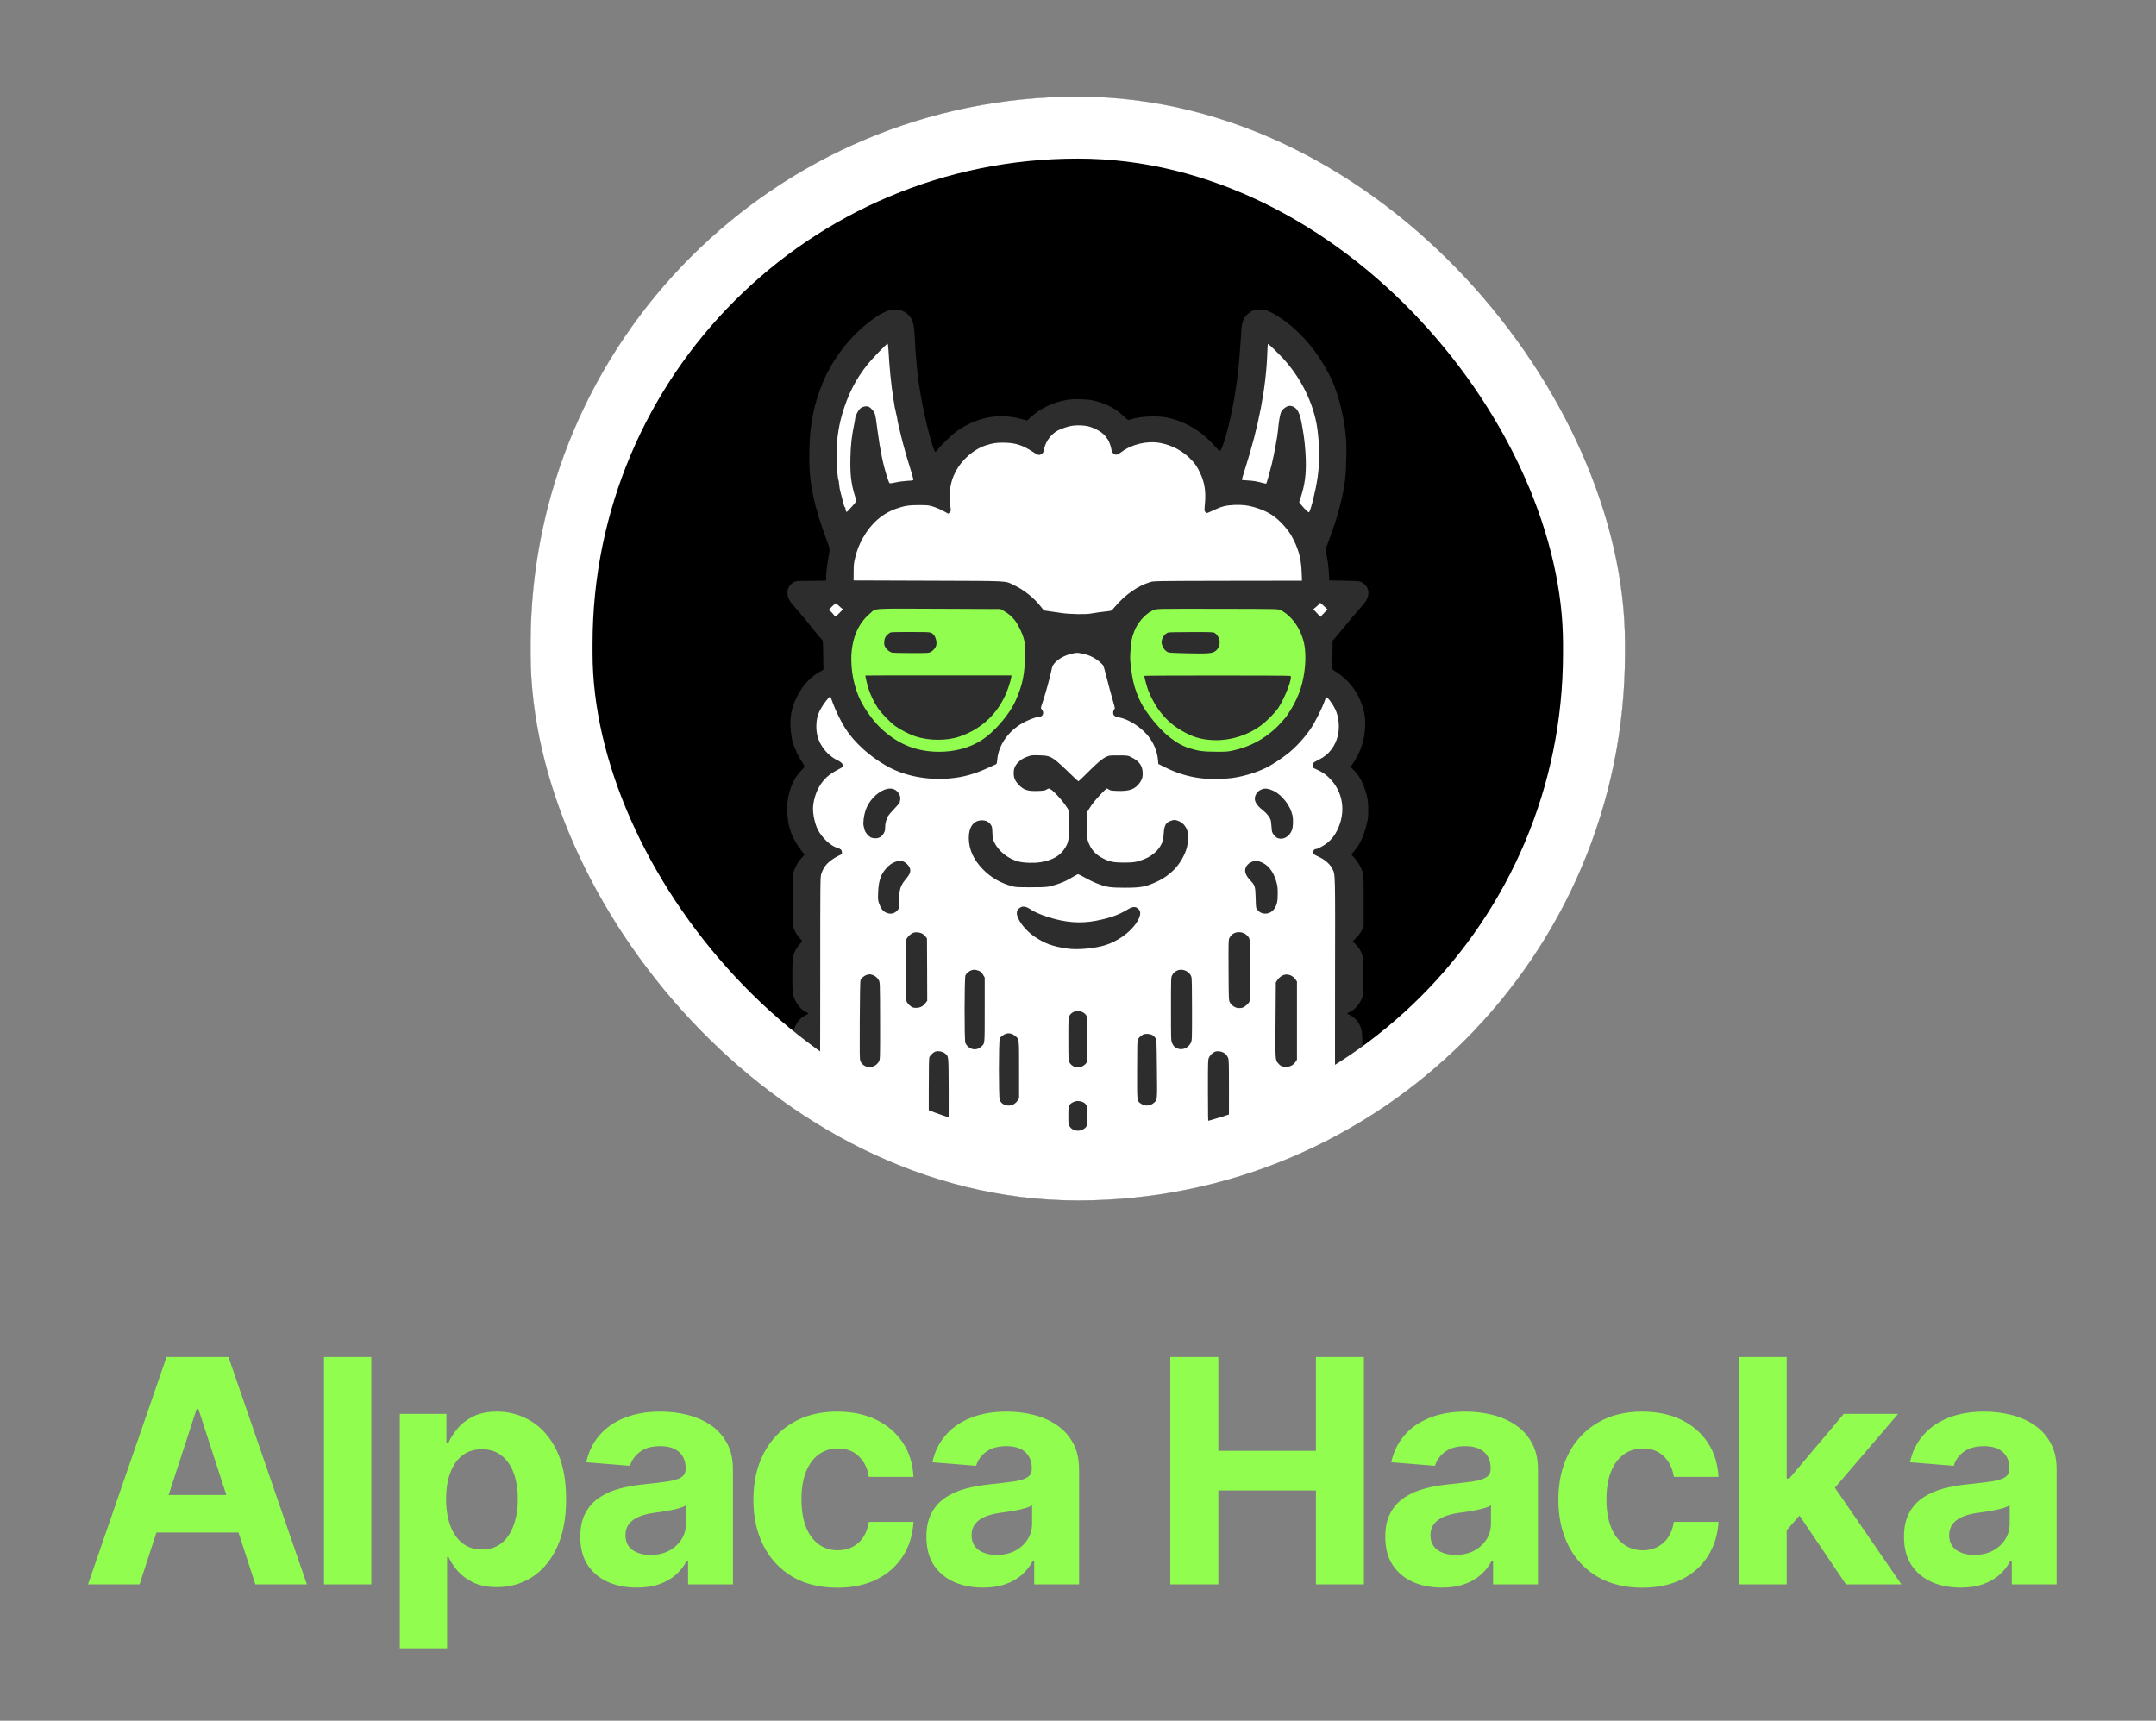<svg width="803" height="641" viewBox="0 0 803 641" fill="none" xmlns="http://www.w3.org/2000/svg">
<rect x="0" y="0" width="803" height="641" fill="#808080" stroke="none"/>
<g clip-path="url(#clip0_3_41)">
<rect x="197.623" y="36.006" width="407.594" height="411.208" rx="203.797" fill="white"/>
<rect width="407.594" height="411.208" transform="translate(197.623 36.006)" fill="black"/>
<path d="M304.091 315.944V401.49C313.088 407.996 333.575 421.756 343.542 424.746C356 428.483 385.484 435.128 393.375 435.543C401.265 435.958 455.251 430.144 458.573 429.314C461.23 428.649 487.088 410.488 499.685 401.49V320.096L501.761 308.884L499.685 284.383L504.668 263.619L491.795 253.237V238.287L504.668 219.6H491.795L488.888 203.404L494.702 189.7C495.532 182.779 497.193 167.691 497.193 162.707C497.193 157.724 491.656 144.02 488.888 137.791L470.616 120.349L468.124 133.638L460.649 162.707L455.251 176.827L441.546 165.199L428.258 159.801H417.461L408.74 154.402H397.527L385.484 159.801H376.764L358.907 165.199L347.279 176.827L339.804 154.402L334.821 120.349C329.284 124.364 317.878 132.642 316.549 133.638C315.22 134.635 309.074 149.28 306.167 156.478V182.641L314.057 201.743L309.904 219.6L298.277 222.507L309.904 234.55V250.746L306.167 254.898L295.785 273.17L306.167 284.383L298.277 300.579L304.091 315.944Z" fill="white"/>
<path d="M375.943 222.376H323.451L312.952 239.624L314.452 257.246C318.201 263.37 326.225 275.918 328.325 277.118C330.425 278.318 341.948 283.867 347.447 286.492C352.321 285.242 362.97 282.217 366.569 280.118C370.168 278.018 376.817 270.244 379.692 266.62L386.066 245.998L399.939 239.624L413.437 242.998L421.311 263.245C426.685 269.619 441.483 283.192 457.68 286.492C483.476 278.093 490.175 259.496 490.3 251.247V235.874L480.552 222.376H427.685L413.437 235.874H390.565L375.943 222.376Z" fill="#91FD4F"/>
<path d="M330.821 115.706C328.451 116.547 326.311 117.866 322.794 120.675C316.028 126.084 309.989 134.111 306.586 142.177C303.165 150.338 301.617 158.002 301.445 167.769C301.292 175.987 301.789 180.517 303.777 188.525C303.796 188.62 303.853 188.85 303.911 189.003C303.968 189.156 304.121 189.672 304.255 190.149C304.389 190.627 304.561 191.201 304.656 191.449C304.752 191.698 304.828 192.061 304.828 192.271C304.828 192.462 304.905 192.787 305.019 192.978C305.115 193.15 305.421 194.029 305.707 194.928C305.975 195.826 306.72 197.966 307.351 199.706C309.3 205.076 309.167 204.216 308.593 207.37C308.02 210.581 307.695 213.295 307.695 215.072C307.695 216.143 307.638 216.334 307.37 216.334C307.179 216.334 304.656 216.353 301.77 216.391C296.763 216.429 296.476 216.448 295.731 216.85C293.093 218.245 292.501 221.379 294.335 224.074C294.909 224.915 294.909 224.934 297.432 227.782C298.406 228.871 300.203 231.069 301.464 232.656C303.834 235.695 305.612 237.816 306.185 238.332C306.491 238.6 306.529 239.192 306.606 244.066L306.682 249.513L305.516 250.144C302.363 251.864 299.859 254.368 297.699 257.942C294.546 263.217 293.724 268.243 294.909 275.047C295.023 275.774 295.195 276.347 295.31 276.347C295.406 276.347 295.444 276.423 295.387 276.519C295.215 276.787 296.323 279.634 296.514 279.462C296.591 279.386 296.61 279.405 296.533 279.539C296.38 279.826 297.24 281.565 298.617 283.686C299.19 284.585 299.668 285.445 299.668 285.578C299.668 285.712 299.228 286.228 298.712 286.744C295.769 289.611 294.03 293.434 293.341 298.518C293.017 300.983 293.227 305.073 293.819 307.424C294.374 309.641 295.367 312.279 295.75 312.584C295.903 312.699 295.979 312.833 295.922 312.909C295.788 313.043 298.139 316.579 298.98 317.515C299.362 317.917 299.668 318.28 299.668 318.337C299.668 318.376 299.324 318.777 298.922 319.216C297.623 320.612 297.24 321.128 296.61 322.408C295.253 325.103 295.31 324.625 295.253 335.347L295.195 345.057L295.998 346.7C296.495 347.752 297.164 348.764 297.833 349.453C298.884 350.561 298.941 350.771 298.311 351.211C297.833 351.555 296.705 353.141 296.151 354.25C295.272 356.027 295.1 357.575 295.1 363.519C295.1 366.501 295.176 369.425 295.272 370.018C295.348 370.61 295.769 371.814 296.189 372.693C297.126 374.624 298.808 376.478 300.146 376.994C300.623 377.166 301.006 377.414 301.006 377.548C301.006 377.663 300.585 377.968 300.05 378.198C298.655 378.829 297.336 380.109 296.552 381.619C295.31 383.97 295.253 384.543 295.31 393.278C295.367 401.056 295.367 401.056 295.903 402.184C296.591 403.675 297.584 404.86 298.636 405.471C299.897 406.217 301.732 406.217 302.974 405.491C303.949 404.917 304.637 404.114 305.153 402.949C305.459 402.241 305.478 399.948 305.497 364.456C305.497 326.709 305.497 326.709 305.937 325.39C306.472 323.861 307.083 322.81 308.058 321.778C309.033 320.745 310.849 319.465 312.378 318.758C313.658 318.146 313.658 318.146 313.563 317.401C313.448 316.522 313.142 316.254 311.804 315.834C309.339 315.069 306.357 312.298 304.675 309.221C303.528 307.118 302.668 303.162 302.821 300.696C302.974 298.25 303.777 295.498 304.943 293.376C306.586 290.395 308.555 288.56 312.014 286.763C313.83 285.808 314.002 285.655 313.887 285.081C313.754 284.317 313.257 283.877 311.651 283.075C309.664 282.081 307.695 280.322 306.376 278.354C304.752 275.927 304.045 273.557 304.045 270.613C304.045 267.555 304.733 265.357 306.548 262.662C307.791 260.809 309.148 259.241 309.281 259.471C309.339 259.547 309.778 260.732 310.275 262.108C311.212 264.727 313.371 269.103 314.881 271.435C318.188 276.557 323.73 281.603 329.961 285.196C336.651 289.038 345.175 290.739 353.794 289.974C358.764 289.535 363.026 288.35 368.072 286.018C369.505 285.349 370.805 284.757 370.977 284.699C371.206 284.623 371.321 284.221 371.416 283.075C371.894 277.15 376.175 271.473 382.272 268.626C384.279 267.689 386.4 266.982 387.222 266.982C388.446 266.982 388.962 265.415 388.063 264.344C387.585 263.79 387.585 263.79 388.082 262.376C389.267 258.897 391.179 251.998 391.676 249.379C391.886 248.347 392.096 247.869 392.65 247.181C394.065 245.461 396.53 244.104 399.378 243.473C400.907 243.149 401.174 243.129 402.589 243.378C404.385 243.703 405.398 244.028 407.042 244.85C408.59 245.633 410.654 247.334 410.979 248.118C411.113 248.462 411.514 249.838 411.858 251.214C412.718 254.635 413.999 259.413 414.725 261.86C415.26 263.695 415.299 263.943 415.05 264.211C414.611 264.631 414.458 265.587 414.725 266.237C414.936 266.733 415.776 267.173 416.56 267.173C416.675 267.173 417.439 267.383 418.242 267.632C421.128 268.549 424.415 270.709 426.785 273.213C429.385 275.984 430.99 279.539 431.296 283.189L431.411 284.585L433.647 285.712C441.445 289.611 448.726 290.853 458.206 289.898C462.22 289.496 467.648 287.929 471.394 286.094C473.726 284.948 477.242 282.654 479.803 280.609C482.651 278.316 485.614 275.105 487.965 271.76C489.723 269.237 492.494 263.733 493.526 260.675C493.679 260.216 493.889 259.796 493.966 259.776C494.444 259.624 496.278 262.07 497.349 264.306C498.648 267.001 499.031 271.091 498.247 274.168C497.253 278.125 494.845 281.202 491.367 282.922C489.092 284.049 488.882 284.241 488.882 285.158C488.882 285.942 488.939 285.999 490.22 286.572C492.341 287.509 493.641 288.369 495.017 289.726C500.311 294.924 501.439 302.493 497.98 309.431C497.062 311.247 495.934 312.699 494.463 313.922C493.182 314.973 490.736 316.292 490.067 316.292C489.207 316.292 488.748 317.668 489.417 318.242C489.589 318.414 490.411 318.853 491.233 319.216C493.488 320.249 495.342 321.892 496.202 323.612C497.349 325.868 497.311 323.861 497.234 364.876C497.177 395.571 497.196 402.509 497.406 403.025C497.54 403.369 498.113 404.095 498.668 404.669C499.489 405.471 499.891 405.739 500.693 405.93C503.312 406.542 505.93 404.936 507.02 402.031C507.402 400.999 507.421 400.617 507.421 392.876C507.421 384.027 507.383 383.76 506.255 381.523C505.51 380.071 504.153 378.752 502.739 378.102C502.165 377.835 501.687 377.586 501.687 377.567C501.687 377.529 502.261 377.223 502.949 376.879C504.917 375.866 506.58 373.84 507.44 371.356C507.765 370.419 507.803 369.712 507.803 363.902C507.803 356.906 507.727 356.199 506.695 354.154C506.408 353.581 505.644 352.549 504.994 351.88L503.828 350.638L505.108 349.376C506.045 348.459 506.618 347.675 507.154 346.586L507.899 345.076V335.615C507.899 326.957 507.861 326.04 507.555 324.988C506.982 323.135 505.777 321.051 504.478 319.618L503.274 318.299L504.096 317.382C506.274 314.954 507.708 312.011 508.893 307.539C509.543 305.092 509.581 304.729 509.6 301.958C509.619 298.651 509.428 297.294 508.549 294.561C507.421 291.025 506.236 288.98 504.057 286.744L503.025 285.693L503.962 284.317C506.007 281.259 507.192 278.488 507.937 274.971C508.568 271.989 508.644 268.167 508.109 265.644C506.752 259.241 503.178 253.928 497.903 250.469C496.298 249.437 495.954 249.112 496.068 248.863C496.164 248.691 496.259 246.321 496.278 243.607L496.317 238.676L497.234 237.663C497.75 237.109 499.012 235.58 500.063 234.28C502.127 231.7 505.72 227.476 507.459 225.546C509.409 223.405 510.02 221.532 509.447 219.545C509.199 218.742 508.931 218.283 508.339 217.767C506.905 216.467 506.79 216.448 500.636 216.334L495.094 216.238L494.96 213.753C494.807 210.982 494.558 209.071 494.004 206.433C493.641 204.656 493.641 204.656 494.195 203.28C495.036 201.273 497.177 195.08 497.96 192.481C499.509 187.206 500.56 182.466 500.923 178.969C501.038 177.917 501.171 176.713 501.21 176.293C501.267 175.872 501.362 173.197 501.42 170.368C501.515 166.278 501.477 164.577 501.229 162.15C500.349 153.549 497.941 144.891 494.788 138.985C490.545 130.958 485.174 124.536 478.81 119.777C476.191 117.847 474.203 116.643 472.35 115.878C471.184 115.4 470.782 115.324 469.196 115.343C467.763 115.343 467.189 115.439 466.463 115.763C465.259 116.299 463.73 117.77 463.233 118.841C462.717 119.968 462.315 121.918 462.315 123.217C462.315 123.791 462.239 125.243 462.124 126.466C462.029 127.709 461.799 130.499 461.647 132.716C461.283 137.494 460.614 143.075 459.812 147.815C458.225 157.295 455.301 167.979 454.288 167.979C454.116 167.979 453.294 167.176 452.434 166.182C447.637 160.659 441.349 156.913 434.583 155.537C430.761 154.772 424.454 155.097 421.243 156.225C420.784 156.378 420.325 156.511 420.23 156.511C420.134 156.511 419.351 155.842 418.49 155.021C415.413 152.135 411.973 150.319 407.463 149.249C406.316 148.962 404.882 148.809 402.589 148.733C399.817 148.637 398.996 148.694 397.008 149.038C392.096 149.879 387.012 152.383 383.61 155.67L382.597 156.645L380.934 156.225C377.972 155.479 377.398 155.365 375.353 155.174C369.199 154.581 362.93 156.282 357.101 160.105C355.075 161.442 351.195 165.055 349.513 167.176C348.978 167.845 348.462 168.342 348.328 168.304C347.812 168.132 345.882 161.557 344.41 154.887C343.588 151.179 342.212 143.343 341.926 140.839C341.543 137.494 341.123 132.926 341.027 131.283C340.569 121.975 340.377 120.503 339.46 118.802C337.874 115.84 334.204 114.54 330.821 115.706ZM330.917 130.461C331.223 136.481 331.93 143.572 332.656 148.006C332.828 148.943 333.038 150.319 333.134 151.045C333.229 151.771 333.382 152.46 333.497 152.593C333.593 152.708 333.631 152.861 333.573 152.918C333.516 152.976 333.593 153.492 333.765 154.046C333.917 154.619 334.109 155.498 334.185 156.034C334.261 156.55 334.338 157.066 334.376 157.18C334.395 157.276 334.72 158.709 335.102 160.334C335.695 162.895 336.287 165.188 337.415 169.221C337.549 169.737 338.237 171.973 338.925 174.19C339.613 176.388 340.186 178.376 340.186 178.605C340.186 178.988 340.072 179.007 337.95 179.122C336.708 179.198 334.758 179.446 333.593 179.714C332.006 180.058 331.433 180.115 331.28 179.962C331.146 179.829 330.802 178.911 330.477 177.917C328.91 173.101 327.821 167.826 326.903 160.869C326.349 156.569 326.139 155.288 325.871 154.275C325.623 153.358 324.38 151.886 323.558 151.542C322.679 151.179 321.36 151.408 320.539 152.058C319.717 152.689 318.666 154.657 318.513 155.823C318.474 156.263 318.341 157.027 318.226 157.563C317.194 162.647 316.85 165.571 316.735 170.559C316.601 176.809 317.003 180.211 318.398 184.702C318.627 185.429 318.857 186.212 318.914 186.423C318.971 186.728 318.551 187.321 317.232 188.773C316.277 189.844 315.416 190.723 315.34 190.723C315.149 190.723 314.767 189.633 314.9 189.5C314.977 189.442 314.881 189.232 314.728 189.06C314.556 188.869 314.384 188.506 314.327 188.238C314.27 187.971 313.868 186.461 313.448 184.894C313.027 183.307 312.683 181.931 312.703 181.836C312.722 181.721 312.645 181.205 312.569 180.689C312.473 180.154 312.416 179.657 312.454 179.561C312.473 179.466 312.397 179.16 312.282 178.892C311.995 178.166 311.67 174.496 311.575 170.75C311.441 165.093 312.148 159.512 313.639 154.371C315.799 146.974 318.666 141.336 323.1 135.774C324.858 133.576 330.21 128.034 330.573 128.034C330.707 128.034 330.821 128.894 330.917 130.461ZM476.65 132.238C484.142 139.769 489.398 150.166 490.679 160.009C491.519 166.507 491.539 171.954 490.755 177.726C490.067 182.6 488.137 190.455 487.506 190.838C487.296 190.971 485.843 189.557 484.601 188.009L483.874 187.111L484.448 185.333C486.015 180.459 486.493 176.79 486.34 171.113C486.244 167.52 485.767 162.971 485.174 159.761C485.021 158.977 484.811 157.792 484.696 157.142C484.352 155.231 483.76 153.568 483.129 152.708C482.403 151.695 481.122 151.064 480.071 151.217C479.115 151.351 477.758 152.326 477.262 153.281C476.745 154.218 476.287 156.836 475.962 160.525C475.809 162.455 474.528 169.336 473.707 172.757C473.038 175.509 471.776 180.001 471.604 180.154C471.566 180.211 470.897 180.077 470.113 179.867C468.126 179.313 466.711 179.083 464.533 178.969C463.481 178.911 462.583 178.835 462.526 178.777C462.488 178.72 463.004 176.904 463.711 174.707C468.795 158.805 471.509 144.719 471.986 131.856C472.044 129.907 472.158 128.244 472.197 128.167C472.311 127.976 473.535 129.104 476.65 132.238ZM405.284 158.805C408.093 159.531 410.845 161.194 411.973 162.857C412.279 163.315 412.566 163.717 412.623 163.774C412.929 164.061 413.789 166.335 413.884 167.138C414.037 168.266 414.362 168.839 415.108 169.221C415.796 169.584 416.331 169.393 417.688 168.38C421.491 165.494 427.225 164.137 432.022 164.997C436.514 165.8 440.68 168.055 443.738 171.304C445.286 172.967 445.898 173.904 447.006 176.236C448.688 179.81 449.185 183.154 448.765 187.76C448.554 189.901 448.574 190.245 448.841 190.646C448.994 190.895 449.3 191.105 449.491 191.105C449.701 191.105 450.829 190.627 452.033 190.054C454.9 188.678 456.62 188.238 459.754 188.104C462.602 187.99 464.647 188.219 467.094 188.926C471.49 190.226 474.051 191.659 476.879 194.431C479.096 196.59 480.702 198.788 481.925 201.33C483.874 205.382 484.639 208.574 484.811 213.409L484.926 216.334L457.327 216.372C429.729 216.429 429.729 216.429 428.314 216.869C423.67 218.302 418.949 221.628 415.203 226.1C413.98 227.553 413.98 227.553 412.68 227.687C410.788 227.878 407.329 228.355 406.182 228.585C404.462 228.929 398.327 228.814 395.422 228.375C394.007 228.164 391.943 227.859 390.835 227.706C389.726 227.553 388.828 227.419 388.809 227.419C388.79 227.419 388.369 226.884 387.853 226.215C385.139 222.736 381.489 219.793 377.628 217.977C374.073 216.295 377.035 216.448 345.729 216.334L317.92 216.238L317.939 213.085C317.958 210.256 318.016 209.702 318.532 207.637C319.239 204.79 320.023 202.84 321.399 200.375C324.399 194.966 328.738 191.201 334.032 189.404C336.975 188.391 338.6 188.162 342.289 188.162C345.213 188.162 345.825 188.219 347.162 188.601C348.672 189.041 350.507 189.844 352.285 190.857L353.202 191.373L353.699 190.857C354.215 190.341 354.215 190.341 353.986 188.773C353.508 185.39 353.489 183.9 353.947 181.587C354.444 178.988 354.788 177.937 355.82 175.911C358.152 171.247 362.739 167.272 367.422 165.819C369.773 165.093 371.263 164.864 373.729 164.902C378.125 164.94 380.781 165.762 384.738 168.361C386.592 169.584 386.897 169.68 387.777 169.221C388.465 168.858 388.637 168.571 388.923 167.119C389.458 164.424 391.599 161.595 394.026 160.353C395.479 159.627 397.715 158.862 399.091 158.633C400.983 158.327 403.659 158.404 405.284 158.805ZM493.163 225.833L494.425 227.037L493.106 228.413L491.787 229.789L490.468 228.375L489.15 226.96L490.258 226.024C490.889 225.508 491.443 224.973 491.5 224.82C491.634 224.437 491.711 224.476 493.163 225.833ZM312.397 225.641C312.913 226.157 313.505 226.654 313.696 226.75C314.002 226.922 313.887 227.094 312.664 228.336C311.919 229.082 311.231 229.712 311.174 229.712C311.097 229.693 310.734 229.311 310.371 228.833C310.008 228.355 309.472 227.801 309.167 227.591L308.651 227.209L309.836 225.985C310.505 225.317 311.135 224.762 311.231 224.762C311.346 224.743 311.862 225.145 312.397 225.641ZM373.805 227.553C375.392 228.394 376.882 229.674 377.991 231.108C379.271 232.79 380.781 235.924 381.317 237.969C381.718 239.575 381.756 240.148 381.737 244.047C381.718 250.946 380.877 255.113 378.297 260.923C375.946 266.256 370.25 272.83 365.319 275.907C361.038 278.602 355.572 280.055 349.838 280.055C341.906 280.055 335.351 277.628 329.311 272.41C326.636 270.116 324.132 267.077 321.8 263.312C318.799 258.477 317.079 252.017 317.06 245.671C317.06 238.275 319.449 232.388 323.998 228.566C326.444 226.502 323.539 226.693 349.685 226.788L372.582 226.884L373.805 227.553ZM476.994 227.304C481.619 229.655 485.251 235.37 485.996 241.467C486.627 246.608 485.709 253.508 483.741 258.419C482.575 261.344 481.237 263.809 479.192 266.791C478.638 267.574 476.019 270.479 475.102 271.301C470.247 275.678 465.488 278.163 459.41 279.539C457.193 280.036 456.811 280.055 452.759 280.036C448.115 280.017 446.337 279.768 442.954 278.717C438.004 277.15 433.188 273.289 428.372 267.001C425.925 263.79 424.702 261.649 423.383 258.19C422.294 255.323 421.701 252.667 421.224 248.615C420.88 245.748 420.86 245.002 421.032 242.633C421.338 238.523 421.491 237.682 422.466 235.16C423.651 232.044 426.403 228.852 429.021 227.572C430.206 226.979 430.455 226.941 432.691 226.846C434.01 226.788 444.311 226.769 455.588 226.807C476.115 226.846 476.115 226.846 476.994 227.304ZM331.203 235.867C329.98 236.708 329.445 237.587 329.35 238.925C329.273 239.919 329.311 240.301 329.636 240.931C330.133 241.887 331.242 242.843 332.159 243.091C332.541 243.206 335.714 243.282 339.345 243.282C345.786 243.282 345.863 243.282 346.704 242.843C347.22 242.575 347.793 242.04 348.175 241.486C348.691 240.702 348.787 240.396 348.787 239.479C348.787 238.351 348.271 236.956 347.678 236.402C346.608 235.408 346.933 235.446 339.116 235.446C331.872 235.446 331.834 235.446 331.203 235.867ZM322.316 251.654C322.201 251.768 323.042 255.323 323.597 256.948C324.285 259.05 325.737 261.955 326.999 263.828C328.279 265.72 331.586 269.142 333.478 270.499C335.389 271.875 338.772 273.595 340.951 274.321C345.939 275.965 352.59 276.003 357.292 274.417C366.313 271.359 372.735 264.803 375.717 255.648C376.156 254.31 376.558 252.839 376.615 252.399L376.73 251.596H349.551C334.605 251.596 322.354 251.615 322.316 251.654ZM434.985 235.656C433.436 236.268 432.309 238.409 432.71 239.919C433.035 241.142 433.647 242.078 434.469 242.652C435.233 243.187 435.233 243.187 441.846 243.359C449.682 243.55 451.421 243.435 452.606 242.594C454.9 240.97 454.785 237.415 452.377 235.771C451.956 235.484 451.116 235.446 443.681 235.465C438.731 235.465 435.271 235.542 434.985 235.656ZM426.193 251.787C426.193 252.361 427.206 256.03 427.703 257.311C430.321 263.867 434.411 268.836 439.839 272.028C444.159 274.57 447.217 275.506 451.899 275.716C458.417 275.984 465.316 273.748 470.381 269.677C472.235 268.186 475.064 265.262 476.057 263.79C478.599 259.987 481.581 252.151 480.606 251.787C480.109 251.596 426.193 251.596 426.193 251.787ZM382.846 281.794C381.202 282.367 380.304 282.903 379.271 283.935C378.029 285.177 377.551 286.324 377.551 288.006C377.551 289.726 378.029 290.853 379.367 292.287C381.221 294.294 382.75 294.791 386.553 294.657C388.713 294.561 389.153 294.504 389.822 294.103C390.548 293.682 390.643 293.682 391.16 293.931C392.746 294.752 397.39 300.199 398.097 302.053C398.346 302.684 398.346 309.393 398.097 311.457C397.849 313.617 397.639 314.305 396.798 315.7C394.963 318.739 392.153 320.421 387.566 321.185C385.12 321.586 381.297 321.472 379.233 320.917C375.43 319.885 371.932 317.095 370.327 313.808C369.792 312.68 369.715 312.355 369.62 310.253C369.524 308.112 369.486 307.883 368.97 307.156C368.244 306.105 367.154 305.589 365.682 305.589C362.644 305.608 360.828 308.036 360.828 312.088C360.828 316.426 362.548 320.229 366.141 323.899C369.104 326.9 372.487 328.868 376.787 330.092C378.22 330.512 378.66 330.531 383.954 330.531C390.108 330.531 390.471 330.493 393.873 329.365C396.071 328.62 397.428 327.989 399.741 326.594C400.601 326.078 401.404 325.657 401.519 325.657C401.652 325.657 402.78 326.231 404.041 326.919C406.583 328.295 407.367 328.658 409.66 329.518C412.317 330.493 413.77 330.684 418.834 330.703C424.97 330.703 426.728 330.378 430.933 328.41C436.189 325.963 439.954 321.873 441.789 316.579C442.228 315.318 442.324 314.629 442.4 312.68C442.496 310.1 442.343 309.297 441.521 307.978C440.852 306.889 439.705 306.029 438.463 305.666C437.488 305.379 437.316 305.379 436.399 305.666C434.239 306.354 433.647 307.271 433.436 310.406C433.264 313.005 433.092 313.617 432.194 315.146C430.99 317.191 428.792 319.006 426.193 320.038C423.574 321.109 422.313 321.319 418.739 321.338C414.821 321.338 413.215 321.013 410.731 319.733C408.055 318.337 406.488 316.617 405.417 313.903C404.901 312.584 404.901 312.527 404.863 307.596L404.844 302.627L405.666 301.27C406.125 300.524 406.927 299.378 407.463 298.709C408.819 297.008 411.954 293.739 412.241 293.739C412.355 293.739 412.718 293.931 413.043 294.141C413.54 294.504 413.942 294.561 416.273 294.638C420.784 294.791 422.867 293.988 424.626 291.408C425.447 290.185 425.677 289.305 425.581 287.643C425.428 285.158 424.186 283.476 421.453 282.138C420 281.412 420 281.412 416.541 281.412C413.234 281.412 413.062 281.431 412.05 281.909C410.521 282.616 408.552 284.298 404.978 287.891C403.239 289.63 401.748 291.064 401.652 291.064C401.557 291.064 400.009 289.611 398.212 287.853C394.313 284.03 392.383 282.444 390.892 281.89C389.994 281.546 389.286 281.45 387.012 281.374C384.413 281.297 384.145 281.335 382.846 281.794ZM329.483 294.16C326.425 295.326 323.463 298.537 322.373 301.881C321.724 303.831 321.38 306.679 321.647 307.692C321.743 308.112 321.934 308.8 322.029 309.202C322.297 310.234 323.769 311.839 324.667 312.088C326.655 312.623 328.203 312.088 329.101 310.501C329.579 309.66 329.674 309.316 329.674 308.15C329.674 306.793 330.038 305.379 330.726 304.041C330.917 303.697 331.949 302.474 333.038 301.346C334.128 300.238 335.045 299.11 335.102 298.862C335.408 297.39 335.408 297.008 335.064 296.205C334.089 293.969 332.006 293.204 329.483 294.16ZM470.343 293.911C468.795 294.408 467.896 295.307 467.457 296.74C466.998 298.326 467.973 300.008 470.496 301.958C471.795 302.971 472.885 304.385 473.286 305.57C473.363 305.838 473.496 306.946 473.573 308.017C473.687 309.775 473.764 310.062 474.261 310.769C475.064 311.896 475.713 312.317 476.803 312.432C478.542 312.584 480.3 311.342 481.16 309.297C481.638 308.208 481.734 305.226 481.352 303.64C480.53 300.085 477.586 296.262 474.471 294.695C472.866 293.873 471.318 293.587 470.343 293.911ZM333.459 321.051C332.064 321.606 331.299 322.141 330.095 323.459C328.069 325.677 327.209 328.18 327.056 332.461C326.96 334.87 326.98 335.271 327.362 336.399C327.993 338.291 328.719 339.323 329.846 339.896C331.509 340.718 333.057 340.47 334.223 339.151C335.007 338.253 335.102 337.832 334.969 335.577C334.777 331.926 335.313 329.958 337.109 327.817C337.74 327.091 338.428 326.154 338.638 325.734C339.403 324.32 339.059 322.963 337.625 321.701C336.383 320.612 335.122 320.401 333.459 321.051ZM466.042 321.147C464.896 321.663 464.131 322.523 463.844 323.555C463.5 324.855 464.093 326.307 465.66 327.951C467.438 329.843 467.533 330.149 467.667 334.468C467.763 338.195 467.763 338.214 468.298 338.902C469.903 341.005 473.114 340.795 474.643 338.501C475.618 337.029 475.885 335.844 475.885 332.958C475.885 330.646 475.828 330.072 475.35 328.41C474.261 324.549 472.158 321.969 469.311 321.013C468.03 320.573 467.17 320.612 466.042 321.147ZM380.036 338.061C379.004 338.692 378.698 339.189 378.717 340.164C378.736 342.496 381.794 346.547 385.292 348.917C389.172 351.517 392.039 352.568 397.562 353.371C401.289 353.925 407.902 353.313 411.858 352.033C416.063 350.695 420.383 347.694 422.753 344.483C424.702 341.846 425.18 339.877 424.167 338.788C423.039 337.584 422.007 337.584 419.905 338.845C416.484 340.909 413.33 342.018 408.036 343.031C402.264 344.12 396.683 343.661 390.204 341.578C387.643 340.756 385.082 339.648 383.973 338.864C382.31 337.698 381.03 337.431 380.036 338.061ZM339.9 347.599C338.848 348.115 337.74 349.261 337.511 350.102C337.358 350.561 337.319 354.441 337.358 361.799C337.415 372.789 337.415 372.789 337.95 373.592C338.237 374.031 338.829 374.624 339.269 374.91C339.919 375.35 340.263 375.446 341.218 375.446C342.709 375.426 343.76 374.891 344.678 373.687L345.347 372.808L345.309 361.188L345.251 349.586L344.659 348.841C343.837 347.847 343.053 347.427 341.754 347.331C340.932 347.255 340.473 347.331 339.9 347.599ZM459.831 347.56C458.971 347.943 458.359 348.516 457.9 349.414C457.537 350.102 457.537 350.58 457.576 361.455C457.633 372.77 457.633 372.77 458.168 373.592C458.952 374.796 460.232 375.541 461.475 375.541C462.774 375.541 463.271 375.331 464.303 374.375C465.832 372.98 465.775 373.401 465.718 361.207C465.66 349.166 465.718 349.701 464.284 348.306C463.233 347.293 461.245 346.949 459.831 347.56ZM362.452 361.283C362.357 361.341 362.032 361.417 361.745 361.474C361.115 361.627 359.949 362.602 359.586 363.309C359.165 364.112 359.146 387.582 359.547 388.538C360.006 389.57 360.943 390.411 362.013 390.736C363.332 391.118 364.498 390.793 365.663 389.704C366.791 388.671 366.753 389.226 366.753 376.172V364.169L366.179 363.175C365.778 362.487 365.358 362.048 364.861 361.78C364.134 361.417 362.835 361.149 362.452 361.283ZM438.712 361.436C437.775 361.761 436.953 362.487 436.533 363.366C436.131 364.188 436.131 364.399 436.131 375.943C436.131 387.334 436.15 387.697 436.533 388.538C437.01 389.608 437.374 390.009 438.234 390.449C440.126 391.405 442.458 390.564 443.49 388.538C443.967 387.601 443.967 387.601 443.967 376.172C443.967 368.393 443.891 364.494 443.757 363.978C443.203 362.009 440.699 360.748 438.712 361.436ZM323.042 363.118C321.972 363.366 320.825 364.303 320.481 365.201C320.367 365.488 320.252 371.604 320.214 380.09C320.156 392.628 320.176 394.615 320.424 395.208C321.647 398.132 325.661 398.285 327.324 395.476C327.801 394.635 327.801 394.635 327.782 380.262C327.744 365.889 327.744 365.889 327.266 365.087C326.693 364.112 325.833 363.424 324.801 363.137C323.96 362.908 323.902 362.908 323.042 363.118ZM478.408 363.118C477.453 363.347 476.382 364.131 475.752 365.106L475.178 365.966L475.083 379.765C474.968 394.539 474.968 394.807 475.905 395.934C476.803 397.062 477.548 397.425 478.924 397.425C480.472 397.425 481.734 396.775 482.537 395.552L483.053 394.749V365.641L482.479 364.8C481.543 363.481 479.842 362.774 478.408 363.118ZM399.856 376.975C399.149 377.338 398.728 377.72 398.384 378.293C397.906 379.115 397.906 379.115 397.906 386.99C397.906 395.628 397.906 395.59 399.072 396.699C400.429 397.96 402.551 397.922 404.022 396.603C404.615 396.068 404.863 395.705 404.94 395.132C405.016 394.711 405.035 390.831 404.978 386.531C404.882 378.695 404.882 378.695 404.443 378.064C403.908 377.319 402.799 376.726 401.691 376.573C401.041 376.497 400.658 376.573 399.856 376.975ZM374.436 385.193C373.442 385.633 372.697 386.225 372.372 386.837C371.932 387.678 371.932 409.045 372.353 409.867C373.041 411.186 374.188 411.855 375.736 411.855C376.997 411.855 378.163 411.186 378.947 410.058L379.558 409.141V398.553C379.558 386.76 379.596 387.181 378.239 386.015C377.016 384.964 375.64 384.677 374.436 385.193ZM425.715 385.403C424.95 385.824 424.11 386.607 423.785 387.219C423.574 387.639 423.517 389.742 423.517 398.572C423.498 410.785 423.402 410.039 424.989 411.167C426.422 412.18 428.391 412.046 429.748 410.842C431.086 409.676 431.028 410.307 430.894 398.209C430.78 387.448 430.78 387.314 430.359 386.722C429.671 385.69 428.773 385.212 427.454 385.155C426.651 385.117 426.116 385.193 425.715 385.403ZM348.214 391.806C347.602 392.054 346.551 393.067 346.188 393.717C345.977 394.138 345.92 396.412 345.92 406.37C345.901 418.067 345.901 418.544 346.264 419.252C346.474 419.653 346.799 420.131 347.01 420.303C347.889 421.105 349.685 421.449 350.775 421.029C351.577 420.723 352.762 419.519 353.087 418.678C353.355 417.971 353.374 416.499 353.336 406.026C353.278 393.125 353.317 393.66 352.189 392.609C351.233 391.71 349.399 391.347 348.214 391.806ZM452.281 391.901C451.44 392.341 450.714 393.086 450.275 393.985C449.911 394.749 449.892 395.17 449.892 406.37C449.892 415.678 449.95 418.105 450.141 418.602C450.81 420.15 452.32 421.22 453.868 421.22C454.976 421.22 456.544 420.494 457.251 419.653C457.728 419.08 457.728 419.08 457.728 406.924C457.728 395.456 457.69 394.711 457.365 393.966C457.174 393.526 456.811 392.991 456.563 392.742C455.454 391.691 453.447 391.29 452.281 391.901ZM323.253 410.345C322.335 410.517 321.341 411.224 320.902 411.97C320.539 412.581 320.5 412.944 320.5 415.697C320.5 418.755 320.5 418.755 321.074 419.596C321.877 420.761 323.042 421.297 324.514 421.182C325.89 421.086 326.865 420.417 327.515 419.099C327.916 418.296 327.935 418.105 327.821 415.219C327.706 412.199 327.706 412.18 327.132 411.53C326.827 411.167 326.387 410.785 326.177 410.689C325.642 410.383 323.941 410.192 323.253 410.345ZM400.391 410.307C399.416 410.613 398.69 411.09 398.308 411.721C397.944 412.314 397.906 412.658 397.906 415.582C397.906 418.659 397.925 418.831 398.384 419.615C399.359 421.277 401.882 421.736 403.621 420.589C404.882 419.748 404.997 419.366 404.997 415.697C404.997 412.295 404.901 411.798 404.06 411.033C403.239 410.288 401.557 409.963 400.391 410.307ZM477.529 410.422C477.128 410.555 476.497 410.957 476.153 411.301C475.064 412.352 474.93 412.868 474.93 415.716C474.93 418.028 474.968 418.372 475.369 419.137C475.637 419.653 476.172 420.226 476.726 420.589C477.51 421.125 477.816 421.22 478.771 421.22C480.625 421.22 481.772 420.589 482.403 419.213C482.689 418.583 482.766 417.952 482.766 415.792C482.766 413.308 482.728 413.097 482.269 412.237C481.428 410.689 479.173 409.829 477.529 410.422Z" fill="#2D2D2D"/>
</g>
<rect x="209.162" y="47.544" width="384.517" height="388.131" rx="192.258" stroke="white" stroke-width="23.078"/>
<path d="M51.976 590.214H32.788L62.025 505.521H85.1L114.296 590.214H95.108L73.894 524.875H73.232L51.976 590.214ZM50.777 556.924H96.101V570.902H50.777V556.924ZM138.282 505.521V590.214H120.666V505.521H138.282ZM148.901 614.034V526.694H166.27V537.364H167.055C167.827 535.654 168.944 533.917 170.405 532.153C171.894 530.361 173.824 528.872 176.194 527.687C178.593 526.474 181.571 525.867 185.127 525.867C189.759 525.867 194.032 527.08 197.947 529.506C201.862 531.905 204.991 535.53 207.334 540.382C209.677 545.207 210.849 551.258 210.849 558.537C210.849 565.622 209.705 571.605 207.417 576.484C205.156 581.337 202.068 585.017 198.153 587.526C194.266 590.007 189.91 591.248 185.086 591.248C181.667 591.248 178.758 590.683 176.36 589.552C173.989 588.422 172.045 587.002 170.529 585.293C169.013 583.556 167.855 581.805 167.055 580.041H166.518V614.034H148.901ZM166.145 558.454C166.145 562.231 166.669 565.526 167.717 568.338C168.765 571.15 170.281 573.341 172.266 574.913C174.251 576.457 176.663 577.229 179.503 577.229C182.37 577.229 184.796 576.443 186.781 574.872C188.766 573.273 190.269 571.067 191.289 568.255C192.336 565.415 192.86 562.148 192.86 558.454C192.86 554.787 192.35 551.562 191.33 548.777C190.31 545.993 188.807 543.815 186.822 542.243C184.837 540.672 182.398 539.886 179.503 539.886C176.636 539.886 174.21 540.644 172.225 542.161C170.267 543.677 168.765 545.827 167.717 548.612C166.669 551.396 166.145 554.677 166.145 558.454ZM237.213 591.413C233.16 591.413 229.549 590.71 226.378 589.304C223.208 587.87 220.699 585.761 218.852 582.977C217.032 580.165 216.123 576.664 216.123 572.473C216.123 568.944 216.77 565.98 218.066 563.582C219.362 561.183 221.126 559.254 223.36 557.792C225.593 556.331 228.129 555.228 230.969 554.484C233.836 553.74 236.841 553.216 239.984 552.913C243.678 552.527 246.656 552.168 248.916 551.837C251.177 551.479 252.817 550.955 253.837 550.266C254.857 549.577 255.367 548.557 255.367 547.206V546.958C255.367 544.339 254.54 542.312 252.886 540.879C251.26 539.445 248.944 538.728 245.939 538.728C242.768 538.728 240.246 539.431 238.371 540.837C236.496 542.216 235.256 543.953 234.649 546.048L218.356 544.725C219.183 540.865 220.809 537.529 223.235 534.717C225.662 531.877 228.791 529.699 232.623 528.183C236.483 526.639 240.949 525.867 246.021 525.867C249.55 525.867 252.928 526.281 256.153 527.108C259.406 527.935 262.287 529.217 264.796 530.954C267.333 532.691 269.331 534.924 270.792 537.653C272.254 540.355 272.984 543.594 272.984 547.371V590.214H256.277V581.405H255.781C254.761 583.39 253.396 585.141 251.687 586.657C249.978 588.146 247.924 589.318 245.525 590.173C243.127 591 240.356 591.413 237.213 591.413ZM242.258 579.255C244.85 579.255 247.138 578.745 249.123 577.725C251.108 576.677 252.666 575.271 253.796 573.507C254.926 571.742 255.492 569.744 255.492 567.511V560.77C254.94 561.128 254.182 561.459 253.217 561.762C252.28 562.038 251.218 562.3 250.033 562.548C248.847 562.769 247.662 562.975 246.476 563.168C245.291 563.334 244.216 563.485 243.251 563.623C241.183 563.927 239.377 564.409 237.833 565.071C236.29 565.732 235.09 566.628 234.236 567.759C233.381 568.861 232.954 570.24 232.954 571.894C232.954 574.293 233.822 576.126 235.559 577.394C237.323 578.635 239.556 579.255 242.258 579.255ZM311.858 591.454C305.351 591.454 299.755 590.076 295.068 587.319C290.409 584.535 286.825 580.675 284.316 575.74C281.835 570.805 280.594 565.126 280.594 558.702C280.594 552.196 281.849 546.489 284.357 541.582C286.894 536.647 290.492 532.801 295.151 530.044C299.81 527.259 305.351 525.867 311.775 525.867C317.317 525.867 322.169 526.873 326.332 528.886C330.495 530.899 333.789 533.724 336.215 537.364C338.641 541.003 339.978 545.276 340.227 550.183H323.602C323.134 547.013 321.893 544.463 319.88 542.533C317.895 540.575 315.29 539.597 312.065 539.597C309.335 539.597 306.95 540.341 304.91 541.83C302.898 543.291 301.326 545.428 300.196 548.24C299.066 551.052 298.5 554.456 298.5 558.454C298.5 562.507 299.052 565.953 300.155 568.793C301.285 571.632 302.87 573.796 304.91 575.285C306.95 576.774 309.335 577.518 312.065 577.518C314.077 577.518 315.883 577.105 317.482 576.278C319.109 575.451 320.446 574.251 321.493 572.68C322.568 571.081 323.271 569.165 323.602 566.932H340.227C339.951 571.784 338.628 576.057 336.257 579.751C333.913 583.418 330.674 586.285 326.538 588.353C322.403 590.421 317.509 591.454 311.858 591.454ZM366.125 591.413C362.073 591.413 358.461 590.71 355.291 589.304C352.12 587.87 349.611 585.761 347.764 582.977C345.945 580.165 345.035 576.664 345.035 572.473C345.035 568.944 345.683 565.98 346.978 563.582C348.274 561.183 350.039 559.254 352.272 557.792C354.505 556.331 357.041 555.228 359.881 554.484C362.748 553.74 365.753 553.216 368.896 552.913C372.59 552.527 375.568 552.168 377.829 551.837C380.089 551.479 381.73 550.955 382.75 550.266C383.77 549.577 384.28 548.557 384.28 547.206V546.958C384.28 544.339 383.453 542.312 381.798 540.879C380.172 539.445 377.856 538.728 374.851 538.728C371.681 538.728 369.158 539.431 367.283 540.837C365.409 542.216 364.168 543.953 363.561 546.048L347.268 544.725C348.095 540.865 349.722 537.529 352.148 534.717C354.574 531.877 357.703 529.699 361.535 528.183C365.395 526.639 369.861 525.867 374.934 525.867C378.463 525.867 381.84 526.281 385.065 527.108C388.319 527.935 391.2 529.217 393.708 530.954C396.245 532.691 398.244 534.924 399.705 537.653C401.166 540.355 401.897 543.594 401.897 547.371V590.214H385.19V581.405H384.693C383.673 583.39 382.309 585.141 380.599 586.657C378.89 588.146 376.836 589.318 374.437 590.173C372.039 591 369.268 591.413 366.125 591.413ZM371.171 579.255C373.762 579.255 376.05 578.745 378.035 577.725C380.02 576.677 381.578 575.271 382.708 573.507C383.839 571.742 384.404 569.744 384.404 567.511V560.77C383.852 561.128 383.094 561.459 382.129 561.762C381.192 562.038 380.131 562.3 378.945 562.548C377.76 562.769 376.574 562.975 375.389 563.168C374.203 563.334 373.128 563.485 372.163 563.623C370.095 563.927 368.29 564.409 366.746 565.071C365.202 565.732 364.003 566.628 363.148 567.759C362.293 568.861 361.866 570.24 361.866 571.894C361.866 574.293 362.734 576.126 364.471 577.394C366.236 578.635 368.469 579.255 371.171 579.255ZM435.86 590.214V505.521H453.766V540.465H490.116V505.521H507.981V590.214H490.116V555.228H453.766V590.214H435.86ZM537.033 591.413C532.981 591.413 529.369 590.71 526.199 589.304C523.028 587.87 520.519 585.761 518.672 582.977C516.853 580.165 515.943 576.664 515.943 572.473C515.943 568.944 516.591 565.98 517.886 563.582C519.182 561.183 520.947 559.254 523.18 557.792C525.413 556.331 527.949 555.228 530.789 554.484C533.656 553.74 536.661 553.216 539.804 552.913C543.498 552.527 546.476 552.168 548.737 551.837C550.997 551.479 552.638 550.955 553.658 550.266C554.678 549.577 555.188 548.557 555.188 547.206V546.958C555.188 544.339 554.361 542.312 552.707 540.879C551.08 539.445 548.764 538.728 545.759 538.728C542.589 538.728 540.066 539.431 538.191 540.837C536.317 542.216 535.076 543.953 534.469 546.048L518.176 544.725C519.003 540.865 520.63 537.529 523.056 534.717C525.482 531.877 528.611 529.699 532.443 528.183C536.303 526.639 540.769 525.867 545.842 525.867C549.371 525.867 552.748 526.281 555.973 527.108C559.227 527.935 562.108 529.217 564.616 530.954C567.153 532.691 569.152 534.924 570.613 537.653C572.074 540.355 572.805 543.594 572.805 547.371V590.214H556.098V581.405H555.601C554.581 583.39 553.217 585.141 551.507 586.657C549.798 588.146 547.744 589.318 545.346 590.173C542.947 591 540.176 591.413 537.033 591.413ZM542.079 579.255C544.67 579.255 546.958 578.745 548.943 577.725C550.928 576.677 552.486 575.271 553.616 573.507C554.747 571.742 555.312 569.744 555.312 567.511V560.77C554.76 561.128 554.002 561.459 553.037 561.762C552.1 562.038 551.039 562.3 549.853 562.548C548.668 562.769 547.482 562.975 546.297 563.168C545.111 563.334 544.036 563.485 543.071 563.623C541.003 563.927 539.198 564.409 537.654 565.071C536.11 565.732 534.911 566.628 534.056 567.759C533.201 568.861 532.774 570.24 532.774 571.894C532.774 574.293 533.642 576.126 535.379 577.394C537.144 578.635 539.377 579.255 542.079 579.255ZM611.678 591.454C605.172 591.454 599.575 590.076 594.888 587.319C590.229 584.535 586.645 580.675 584.136 575.74C581.655 570.805 580.414 565.126 580.414 558.702C580.414 552.196 581.669 546.489 584.178 541.582C586.714 536.647 590.312 532.801 594.971 530.044C599.63 527.259 605.172 525.867 611.595 525.867C617.137 525.867 621.989 526.873 626.152 528.886C630.315 530.899 633.609 533.724 636.036 537.364C638.462 541.003 639.799 545.276 640.047 550.183H623.423C622.954 547.013 621.713 544.463 619.701 542.533C617.716 540.575 615.11 539.597 611.885 539.597C609.155 539.597 606.771 540.341 604.731 541.83C602.718 543.291 601.147 545.428 600.016 548.24C598.886 551.052 598.321 554.456 598.321 558.454C598.321 562.507 598.872 565.953 599.975 568.793C601.105 571.632 602.69 573.796 604.731 575.285C606.771 576.774 609.155 577.518 611.885 577.518C613.897 577.518 615.703 577.105 617.302 576.278C618.929 575.451 620.266 574.251 621.314 572.68C622.389 571.081 623.092 569.165 623.423 566.932H640.047C639.771 571.784 638.448 576.057 636.077 579.751C633.734 583.418 630.494 586.285 626.359 588.353C622.223 590.421 617.33 591.454 611.678 591.454ZM663.795 571.935L663.837 550.804H666.401L686.747 526.694H706.969L679.634 558.619H675.457L663.795 571.935ZM647.833 590.214V505.521H665.449V590.214H647.833ZM687.532 590.214L668.84 562.548L680.585 550.101L708.168 590.214H687.532ZM730.231 591.413C726.178 591.413 722.567 590.71 719.396 589.304C716.226 587.87 713.717 585.761 711.87 582.977C710.05 580.165 709.141 576.664 709.141 572.473C709.141 568.944 709.789 565.98 711.084 563.582C712.38 561.183 714.144 559.254 716.378 557.792C718.611 556.331 721.147 555.228 723.987 554.484C726.854 553.74 729.859 553.216 733.002 552.913C736.696 552.527 739.674 552.168 741.934 551.837C744.195 551.479 745.835 550.955 746.855 550.266C747.876 549.577 748.386 548.557 748.386 547.206V546.958C748.386 544.339 747.558 542.312 745.904 540.879C744.278 539.445 741.962 538.728 738.957 538.728C735.786 538.728 733.264 539.431 731.389 540.837C729.514 542.216 728.274 543.953 727.667 546.048L711.374 544.725C712.201 540.865 713.827 537.529 716.254 534.717C718.68 531.877 721.809 529.699 725.641 528.183C729.501 526.639 733.967 525.867 739.04 525.867C742.568 525.867 745.946 526.281 749.171 527.108C752.424 527.935 755.305 529.217 757.814 530.954C760.351 532.691 762.349 534.924 763.811 537.653C765.272 540.355 766.002 543.594 766.002 547.371V590.214H749.295V581.405H748.799C747.779 583.39 746.414 585.141 744.705 586.657C742.996 588.146 740.942 589.318 738.543 590.173C736.145 591 733.374 591.413 730.231 591.413ZM735.276 579.255C737.868 579.255 740.156 578.745 742.141 577.725C744.126 576.677 745.684 575.271 746.814 573.507C747.944 571.742 748.51 569.744 748.51 567.511V560.77C747.958 561.128 747.2 561.459 746.235 561.762C745.298 562.038 744.236 562.3 743.051 562.548C741.865 562.769 740.68 562.975 739.494 563.168C738.309 563.334 737.234 563.485 736.269 563.623C734.201 563.927 732.395 564.409 730.851 565.071C729.308 565.732 728.108 566.628 727.254 567.759C726.399 568.861 725.972 570.24 725.972 571.894C725.972 574.293 726.84 576.126 728.577 577.394C730.341 578.635 732.575 579.255 735.276 579.255Z" fill="#91FD4F"/>
<defs>
<clipPath id="clip0_3_41">
<rect x="197.623" y="36.006" width="407.594" height="411.208" rx="203.797" fill="white"/>
</clipPath>
</defs>
</svg>
